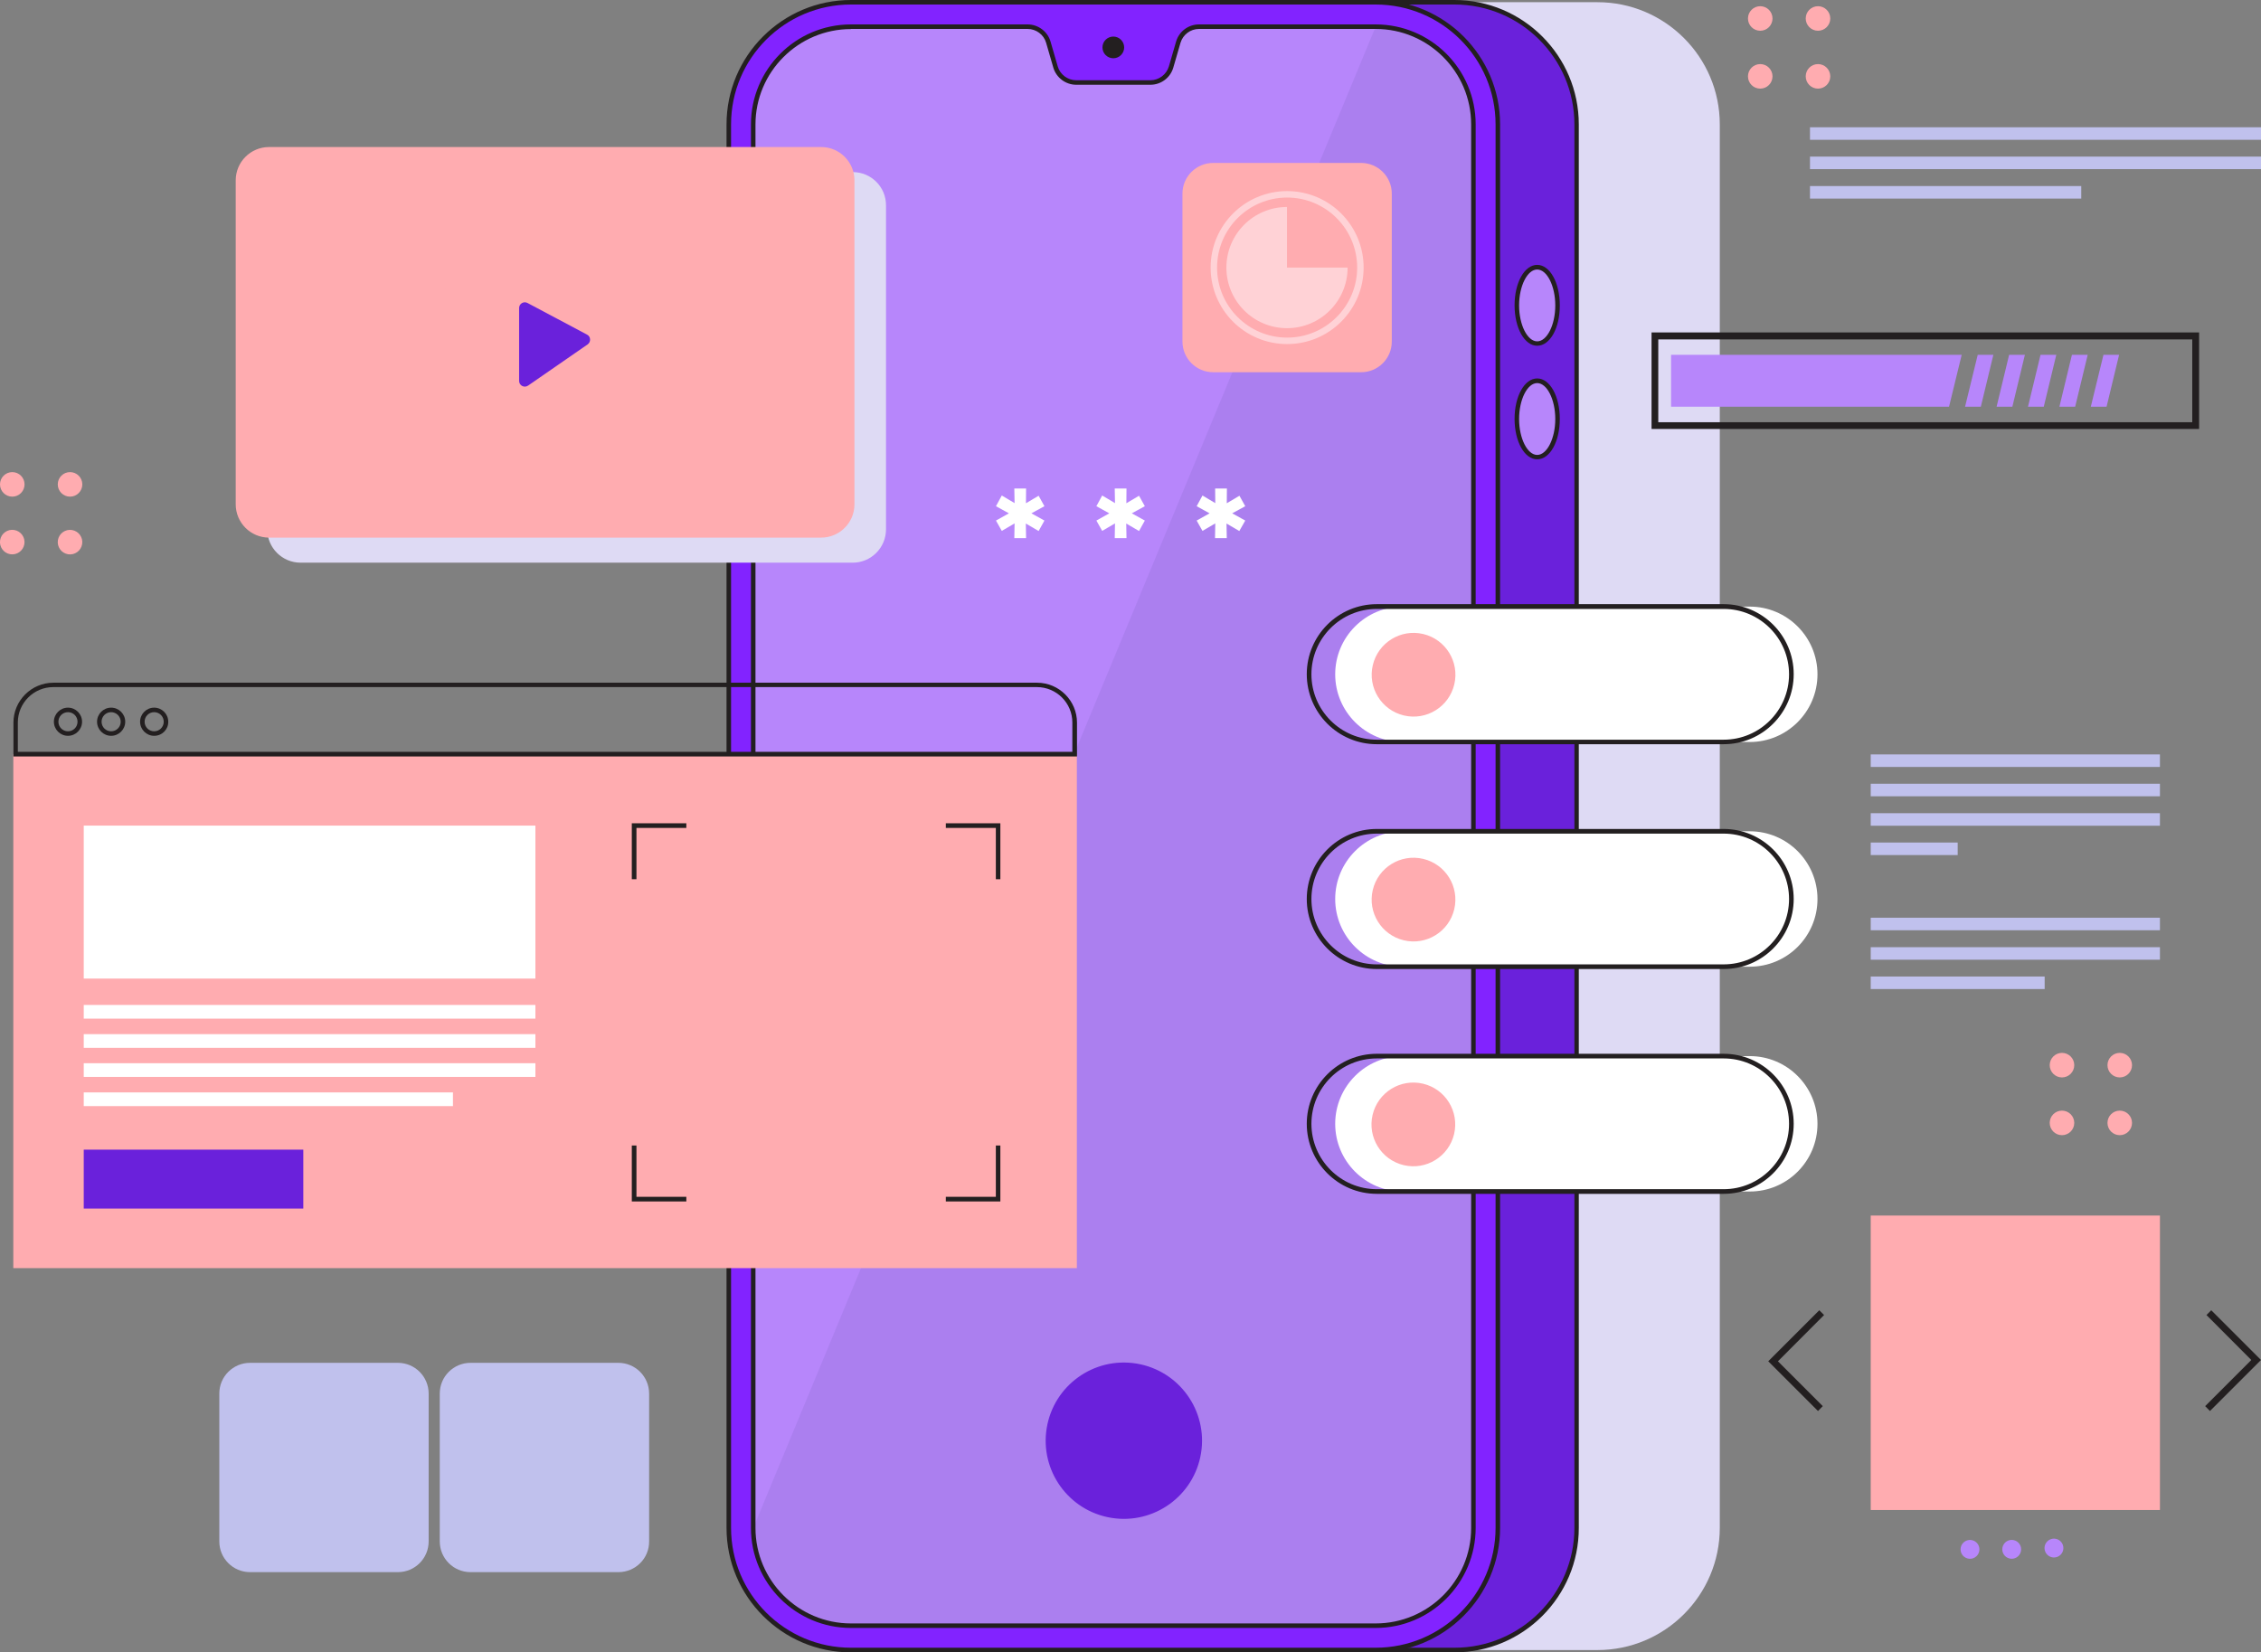<?xml version="1.0" encoding="utf-8"?>
<!-- Generator: Adobe Illustrator 29.3.1, SVG Export Plug-In . SVG Version: 9.03 Build 55982)  -->
<svg version="1.0" id="Layer_1" xmlns="http://www.w3.org/2000/svg" xmlns:xlink="http://www.w3.org/1999/xlink" x="0px" y="0px"
	 viewBox="0 0 1749.6 1278.9" style="enable-background:new 0 0 1749.6 1278.9;" xml:space="preserve">
<rect x="0" y="0" width="1749.6" height="1278.9" fill="#808080" stroke="none"/>
<style type="text/css">
	.st0{fill:#DEDAF4;}
	.st1{fill:#6A21DB;}
	.st2{fill:#231F20;}
	.st3{fill:#8223FF;}
	.st4{fill:#B786FB;}
	.st5{fill:#AB7FEF;}
	.st6{fill:#FFFFFF;}
	.st7{fill:#FFACB0;}
	.st8{fill:#C0C1ED;}
	.st9{fill:#FFD2D6;}
</style>
<g>
	<g>
		<path class="st0" d="M830.2,1277.1c-52.1,0-94.6-42.4-94.6-94.6V96.3c0-52.1,42.4-94.6,94.6-94.6h406c52.1,0,94.6,42.4,94.6,94.6
			v1086.2c0,52.1-42.4,94.6-94.6,94.6H830.2z"/>
	</g>
	<g>
		<g>
			<path class="st1" d="M719.5,1277.1c-52.1,0-94.6-42.4-94.6-94.6V96.3c0-52.1,42.4-94.6,94.6-94.6h406c52.1,0,94.6,42.4,94.6,94.6
				v1086.2c0,52.1-42.4,94.6-94.6,94.6H719.5z"/>
		</g>
		<g>
			<path class="st2" d="M1125.4,1278.9h-406c-53.1,0-96.3-43.2-96.3-96.3V96.3c0-53.1,43.2-96.3,96.3-96.3h406
				c53.1,0,96.3,43.2,96.3,96.3v1086.2C1221.8,1235.7,1178.6,1278.9,1125.4,1278.9z M719.5,3.5c-51.2,0-92.8,41.6-92.8,92.8v1086.2
				c0,51.2,41.6,92.8,92.8,92.8h406c51.2,0,92.8-41.6,92.8-92.8V96.3c0-51.2-41.6-92.8-92.8-92.8H719.5z"/>
		</g>
		<g>
			<path class="st3" d="M658.5,1277.1c-52.1,0-94.6-42.4-94.6-94.6V96.3c0-52.1,42.4-94.6,94.6-94.6h406c52.1,0,94.6,42.4,94.6,94.6
				v1086.2c0,52.1-42.4,94.6-94.6,94.6H658.5z"/>
		</g>
		<g>
			<path class="st2" d="M1064.5,1278.9h-406c-53.1,0-96.3-43.2-96.3-96.3V96.3c0-53.1,43.2-96.3,96.3-96.3h406
				c53.1,0,96.3,43.2,96.3,96.3v1086.2C1160.8,1235.7,1117.6,1278.9,1064.5,1278.9z M658.5,3.5c-51.2,0-92.8,41.6-92.8,92.8v1086.2
				c0,51.2,41.6,92.8,92.8,92.8h406c51.2,0,92.8-41.6,92.8-92.8V96.3c0-51.2-41.6-92.8-92.8-92.8H658.5z"/>
		</g>
		<g>
			<ellipse class="st4" cx="1189.5" cy="236.3" rx="15.8" ry="29.5"/>
		</g>
		<g>
			<path class="st2" d="M1189.5,267.6c-9.8,0-17.5-13.7-17.5-31.3c0-17.6,7.7-31.3,17.5-31.3c9.8,0,17.5,13.7,17.5,31.3
				C1207.1,253.9,1199.4,267.6,1189.5,267.6z M1189.5,208.6c-7.6,0-14,12.7-14,27.8c0,15,6.4,27.8,14,27.8c7.6,0,14-12.7,14-27.8
				C1203.5,221.3,1197.1,208.6,1189.5,208.6z"/>
		</g>
		<g>
			<ellipse class="st4" cx="1189.5" cy="324.2" rx="15.8" ry="29.5"/>
		</g>
		<g>
			<path class="st2" d="M1189.5,355.5c-9.8,0-17.5-13.7-17.5-31.3s7.7-31.3,17.5-31.3c9.8,0,17.5,13.7,17.5,31.3
				S1199.4,355.5,1189.5,355.5z M1189.5,296.5c-7.6,0-14,12.7-14,27.8c0,15,6.4,27.8,14,27.8c7.6,0,14-12.7,14-27.8
				C1203.5,309.2,1197.1,296.5,1189.5,296.5z"/>
		</g>
		<g>
			<path class="st4" d="M1064.5,20.7H927.8c-7.4,0-13.9,4.9-16,12L906.2,52c-2.1,7.1-8.6,12-16,12h-57.4c-7.4,0-13.9-4.9-16-12
				l-5.6-19.3c-2.1-7.1-8.6-12-16-12H658.5c-41.8,0-75.6,33.9-75.6,75.6v1086.2c0,41.8,33.9,75.6,75.6,75.6h406
				c41.8,0,75.6-33.9,75.6-75.6V96.3C1140.1,54.6,1106.3,20.7,1064.5,20.7z"/>
		</g>
		<g>
			<path class="st5" d="M1064.5,20.7L582.9,1182.6c0,41.8,33.9,75.6,75.6,75.6h406c41.8,0,75.6-33.9,75.6-75.6V96.3
				C1140.1,54.6,1106.3,20.7,1064.5,20.7z"/>
		</g>
		<g>
			<path class="st2" d="M1064.5,1260h-406c-42.7,0-77.4-34.7-77.4-77.4V96.3c0-42.7,34.7-77.4,77.4-77.4h136.7
				c8.1,0,15.4,5.4,17.7,13.2l5.6,19.3c1.8,6.3,7.7,10.7,14.3,10.7h57.4c6.6,0,12.4-4.4,14.3-10.7l5.6-19.3
				c2.3-7.8,9.5-13.2,17.7-13.2h136.7c42.7,0,77.4,34.7,77.4,77.4v1086.2C1141.9,1225.2,1107.2,1260,1064.5,1260z M658.5,22.5
				c-40.7,0-73.9,33.1-73.9,73.9v1086.2c0,40.7,33.1,73.9,73.9,73.9h406c40.7,0,73.9-33.1,73.9-73.9V96.3
				c0-40.7-33.1-73.9-73.9-73.9H927.8c-6.6,0-12.4,4.4-14.3,10.7l-5.6,19.3c-2.3,7.8-9.5,13.2-17.7,13.2h-57.4
				c-8.1,0-15.4-5.4-17.7-13.2l-5.6-19.3c-1.8-6.3-7.7-10.7-14.3-10.7H658.5z"/>
		</g>
		<g>
			<circle class="st2" cx="861.5" cy="36.7" r="8.4"/>
		</g>
		<g>
			
				<ellipse transform="matrix(0.16 -0.987 0.987 0.16 -370.243 1795.321)" class="st1" cx="870" cy="1115.2" rx="60.5" ry="60.5"/>
		</g>
	</g>
	<g>
		<path class="st6" d="M1354,574.3h-268.4c-28.9,0-52.4-23.5-52.4-52.4c0-28.9,23.5-52.4,52.4-52.4H1354c28.9,0,52.4,23.5,52.4,52.4
			C1406.4,550.8,1382.9,574.3,1354,574.3z"/>
	</g>
	<g>
		<path class="st2" d="M1333.8,576h-268.4c-29.9,0-54.2-24.3-54.2-54.2c0-29.9,24.3-54.2,54.2-54.2h268.4
			c29.9,0,54.2,24.3,54.2,54.2C1388,551.7,1363.7,576,1333.8,576z M1065.4,471.3c-27.9,0-50.6,22.7-50.6,50.6
			c0,27.9,22.7,50.6,50.6,50.6h268.4c27.9,0,50.6-22.7,50.6-50.6c0-27.9-22.7-50.6-50.6-50.6H1065.4z"/>
	</g>
	<g>
		<path class="st6" d="M1354,748.2h-268.4c-28.9,0-52.4-23.5-52.4-52.4c0-28.9,23.5-52.4,52.4-52.4H1354c28.9,0,52.4,23.5,52.4,52.4
			C1406.4,724.8,1382.9,748.2,1354,748.2z"/>
	</g>
	<g>
		<path class="st2" d="M1333.8,750h-268.4c-29.9,0-54.2-24.3-54.2-54.2c0-29.9,24.3-54.2,54.2-54.2h268.4
			c29.9,0,54.2,24.3,54.2,54.2C1388,725.7,1363.7,750,1333.8,750z M1065.4,645.2c-27.9,0-50.6,22.7-50.6,50.6
			c0,27.9,22.7,50.6,50.6,50.6h268.4c27.9,0,50.6-22.7,50.6-50.6c0-27.9-22.7-50.6-50.6-50.6H1065.4z"/>
	</g>
	<g>
		<path class="st6" d="M1354,922.2h-268.4c-28.9,0-52.4-23.5-52.4-52.4c0-28.9,23.5-52.4,52.4-52.4H1354c28.9,0,52.4,23.5,52.4,52.4
			C1406.4,898.8,1382.9,922.2,1354,922.2z"/>
	</g>
	<g>
		<path class="st2" d="M1333.8,924h-268.4c-29.9,0-54.2-24.3-54.2-54.2c0-29.9,24.3-54.2,54.2-54.2h268.4
			c29.9,0,54.2,24.3,54.2,54.2C1388,899.7,1363.7,924,1333.8,924z M1065.4,819.2c-27.9,0-50.6,22.7-50.6,50.6
			c0,27.9,22.7,50.6,50.6,50.6h268.4c27.9,0,50.6-22.7,50.6-50.6c0-27.9-22.7-50.6-50.6-50.6H1065.4z"/>
	</g>
	<g>
		<path class="st0" d="M659.9,133.2H232.6c-14.2,0-25.8,11.5-25.8,25.8v250.7c0,14.2,11.5,25.8,25.8,25.8h427.2
			c14.2,0,25.8-11.5,25.8-25.8V159C685.7,144.7,674.1,133.2,659.9,133.2z"/>
	</g>
	<g>
		<g>
			<path class="st7" d="M635.4,113.8H208.2c-14.2,0-25.8,11.5-25.8,25.8v250.7c0,14.2,11.5,25.8,25.8,25.8h427.2
				c14.2,0,25.8-11.5,25.8-25.8V139.6C661.2,125.4,649.7,113.8,635.4,113.8z"/>
		</g>
		<g>
			<circle class="st7" cx="421.8" cy="267.1" r="88.6"/>
		</g>
		<g>
			<path class="st1" d="M454.3,259l-46.1-24.5c-3-1.6-6.5,0.6-6.5,3.9v56.4c0,3.6,4,5.7,7,3.6l46.1-31.9
				C457.4,264.6,457.2,260.5,454.3,259z"/>
		</g>
	</g>
	<g>
		<g>
			<path class="st8" d="M478.5,1216.8H364.1c-13.2,0-23.8-10.7-23.8-23.8v-114.4c0-13.2,10.7-23.8,23.8-23.8h114.4
				c13.2,0,23.8,10.7,23.8,23.8V1193C502.4,1206.2,491.7,1216.8,478.5,1216.8z"/>
		</g>
		<g>
			<path class="st8" d="M307.9,1216.8H193.5c-13.2,0-23.8-10.7-23.8-23.8v-114.4c0-13.2,10.7-23.8,23.8-23.8h114.4
				c13.2,0,23.8,10.7,23.8,23.8V1193C331.7,1206.2,321,1216.8,307.9,1216.8z"/>
		</g>
	</g>
	<g>
		<g>
			<path class="st2" d="M1701.7,332h-423.7v-74.7h423.7V332z M1283.2,326.8h413.2v-64.1h-413.2V326.8z"/>
		</g>
		<g>
			<g>
				<polygon class="st4" points="1508.2,314.8 1293.1,314.8 1293.1,274.6 1518,274.6 				"/>
			</g>
			<g>
				<polygon class="st4" points="1532.8,314.8 1520.6,314.8 1530.4,274.6 1542.5,274.6 				"/>
			</g>
			<g>
				<polygon class="st4" points="1557.2,314.8 1545,314.8 1554.7,274.6 1566.9,274.6 				"/>
			</g>
			<g>
				<polygon class="st4" points="1581.5,314.8 1569.3,314.8 1579,274.6 1591.2,274.6 				"/>
			</g>
			<g>
				<polygon class="st4" points="1605.8,314.8 1593.6,314.8 1603.3,274.6 1615.5,274.6 				"/>
			</g>
			<g>
				<polygon class="st4" points="1630.1,314.8 1617.9,314.8 1627.7,274.6 1639.8,274.6 				"/>
			</g>
		</g>
	</g>
	<g>
		<g>
			<rect x="10.3" y="583.7" class="st7" width="823" height="397.8"/>
		</g>
		<g>
			<rect x="64.8" y="639" class="st6" width="349.5" height="118.4"/>
		</g>
		<g>
			<rect x="64.8" y="889.8" class="st1" width="169.9" height="45.6"/>
		</g>
		<g>
			<rect x="64.8" y="777.8" class="st6" width="349.5" height="10.6"/>
		</g>
		<g>
			<rect x="64.8" y="800.4" class="st6" width="349.5" height="10.6"/>
		</g>
		<g>
			<rect x="64.8" y="822.9" class="st6" width="349.5" height="10.6"/>
		</g>
		<g>
			<rect x="64.8" y="845.5" class="st6" width="285.7" height="10.6"/>
		</g>
		<g>
			<path class="st2" d="M833.4,585.5h-823v-26.2c0-17,13.9-30.9,30.9-30.9h761.2c17,0,30.9,13.9,30.9,30.9V585.5z M13.9,581.9h815.9
				v-22.7c0-15.1-12.3-27.4-27.4-27.4H41.2c-15.1,0-27.4,12.3-27.4,27.4V581.9z"/>
		</g>
		<g>
			<path class="st2" d="M52.6,569.5c-6,0-10.9-4.9-10.9-10.9c0-6,4.9-10.9,10.9-10.9c6,0,10.9,4.9,10.9,10.9
				C63.5,564.6,58.6,569.5,52.6,569.5z M52.6,551.2c-4.1,0-7.4,3.3-7.4,7.4c0,4.1,3.3,7.4,7.4,7.4c4.1,0,7.4-3.3,7.4-7.4
				C60,554.5,56.7,551.2,52.6,551.2z"/>
		</g>
		<g>
			<path class="st2" d="M86,569.5c-6,0-10.9-4.9-10.9-10.9c0-6,4.9-10.9,10.9-10.9c6,0,10.9,4.9,10.9,10.9
				C96.9,564.6,92,569.5,86,569.5z M86,551.2c-4.1,0-7.4,3.3-7.4,7.4c0,4.1,3.3,7.4,7.4,7.4c4.1,0,7.4-3.3,7.4-7.4
				C93.4,554.5,90,551.2,86,551.2z"/>
		</g>
		<g>
			<path class="st2" d="M119.3,569.5c-6,0-10.9-4.9-10.9-10.9c0-6,4.9-10.9,10.9-10.9c6,0,10.9,4.9,10.9,10.9
				C130.3,564.6,125.4,569.5,119.3,569.5z M119.3,551.2c-4.1,0-7.4,3.3-7.4,7.4c0,4.1,3.3,7.4,7.4,7.4c4.1,0,7.4-3.3,7.4-7.4
				C126.7,554.5,123.4,551.2,119.3,551.2z"/>
		</g>
		<g>
			<polygon class="st2" points="492.5,680.5 488.9,680.5 488.9,637.2 531.1,637.2 531.1,640.8 492.5,640.8 			"/>
		</g>
		<g>
			<polygon class="st2" points="531.1,929.9 488.9,929.9 488.9,886.6 492.5,886.6 492.5,926.3 531.1,926.3 			"/>
		</g>
		<g>
			<polygon class="st2" points="774.1,929.9 731.9,929.9 731.9,926.3 770.6,926.3 770.6,886.6 774.1,886.6 			"/>
		</g>
		<g>
			<polygon class="st2" points="774.1,680.5 770.6,680.5 770.6,640.8 731.9,640.8 731.9,637.2 774.1,637.2 			"/>
		</g>
	</g>
	<g>
		
			<ellipse transform="matrix(0.23 -0.973 0.973 0.23 334.472 1466.365)" class="st7" cx="1093.7" cy="521.9" rx="32.4" ry="32.4"/>
	</g>
	<g>
		
			<ellipse transform="matrix(0.23 -0.973 0.973 0.23 165.142 1600.376)" class="st7" cx="1093.7" cy="695.9" rx="32.4" ry="32.4"/>
	</g>
	<g>
		
			<ellipse transform="matrix(0.23 -0.973 0.973 0.23 -4.189 1734.388)" class="st7" cx="1093.7" cy="869.8" rx="32.4" ry="32.4"/>
	</g>
	<g>
		<g>
			<path class="st6" d="M784.9,378.1h9.1l-0.1,11.4l9.8-5.8l4.5,8.1l-10.1,5.5l10.1,5.6l-4.5,8.1l-9.9-5.8l0.2,11.3h-9.1l0.2-11.4
				l-9.9,5.8l-4.5-8l10-5.6l-10-5.5l4.5-8.3l9.9,5.9L784.9,378.1z"/>
		</g>
		<g>
			<path class="st6" d="M862.6,378.1h9.1l-0.1,11.4l9.8-5.8l4.5,8.1l-10.1,5.5l10.1,5.6l-4.5,8.1l-9.9-5.8l0.2,11.3h-9.1l0.2-11.4
				l-9.9,5.8l-4.5-8l10-5.6l-10-5.5l4.5-8.3l9.9,5.9L862.6,378.1z"/>
		</g>
		<g>
			<path class="st6" d="M940.3,378.1h9.1l-0.1,11.4l9.8-5.8l4.5,8.1l-10.1,5.5l10.1,5.6L959,411l-9.9-5.8l0.2,11.3h-9.1l0.2-11.4
				l-9.9,5.8l-4.5-8l10-5.6l-10-5.5l4.5-8.3l9.9,5.9L940.3,378.1z"/>
		</g>
	</g>
	<g>
		<rect x="1447.6" y="940.8" class="st7" width="223.8" height="227.9"/>
	</g>
	<g>
		
			<ellipse transform="matrix(0.23 -0.973 0.973 0.23 7.686 2406.66)" class="st4" cx="1524.3" cy="1198.5" rx="7.3" ry="7.3"/>
	</g>
	<g>
		
			<ellipse transform="matrix(0.23 -0.973 0.973 0.23 32.537 2438.062)" class="st4" cx="1556.6" cy="1198.5" rx="7.3" ry="7.3"/>
	</g>
	<g>
		
			<ellipse transform="matrix(0.924 -0.383 0.383 0.924 -337.693 699.256)" class="st4" cx="1588.8" cy="1198.5" rx="7.3" ry="7.3"/>
	</g>
	<g>
		<polygon class="st2" points="1406.8,1092.1 1368.3,1053.6 1407.8,1014.1 1411.5,1017.8 1375.8,1053.6 1410.5,1088.3 		"/>
	</g>
	<g>
		<polygon class="st2" points="1710.1,1092.1 1706.4,1088.3 1742.1,1052.6 1707.4,1017.8 1711.1,1014.1 1749.6,1052.6 		"/>
	</g>
	<g>
		<g>
			<rect x="1447.6" y="583.9" class="st8" width="223.8" height="9.7"/>
		</g>
		<g>
			<rect x="1447.6" y="606.6" class="st8" width="223.8" height="9.7"/>
		</g>
		<g>
			<rect x="1447.6" y="629.4" class="st8" width="223.8" height="9.7"/>
		</g>
		<g>
			<rect x="1447.6" y="652.1" class="st8" width="67.3" height="9.7"/>
		</g>
		<g>
			<rect x="1447.6" y="710.3" class="st8" width="223.8" height="9.7"/>
		</g>
		<g>
			<rect x="1447.6" y="733.1" class="st8" width="223.8" height="9.7"/>
		</g>
		<g>
			<rect x="1447.6" y="755.8" class="st8" width="134.6" height="9.7"/>
		</g>
	</g>
	<g>
		<g>
			<rect x="1400.6" y="98.5" class="st8" width="349" height="9.7"/>
		</g>
		<g>
			<rect x="1400.6" y="121.2" class="st8" width="349" height="9.7"/>
		</g>
		<g>
			<rect x="1400.6" y="144" class="st8" width="209.9" height="9.7"/>
		</g>
	</g>
	<g>
		<g>
			<g>
				<path class="st7" d="M1053.2,288.1H938.8c-13.2,0-23.8-10.7-23.8-23.8V149.9c0-13.2,10.7-23.8,23.8-23.8h114.4
					c13.2,0,23.8,10.7,23.8,23.8v114.4C1077,277.5,1066.4,288.1,1053.2,288.1z"/>
			</g>
		</g>
		<g>
			<path class="st9" d="M996,147.9c-32.7,0-59.2,26.5-59.2,59.2s26.5,59.2,59.2,59.2c32.7,0,59.2-26.5,59.2-59.2
				S1028.7,147.9,996,147.9z M996,261.3c-29.9,0-54.2-24.3-54.2-54.2s24.3-54.2,54.2-54.2c29.9,0,54.2,24.3,54.2,54.2
				S1025.9,261.3,996,261.3z"/>
		</g>
		<g>
			<path class="st9" d="M995.9,207.1v-46.9c-25.9,0-46.9,21-46.9,46.9c0,25.9,21,46.9,46.9,46.9s46.9-21,46.9-46.9
				C1042.9,207.1,995.9,207.1,995.9,207.1z"/>
		</g>
	</g>
	<g>
		<g>
			<circle class="st7" cx="1362.1" cy="14.3" r="9.5"/>
		</g>
		<g>
			<circle class="st7" cx="1406.8" cy="14.3" r="9.5"/>
		</g>
		<g>
			<circle class="st7" cx="1362.1" cy="59.1" r="9.5"/>
		</g>
		<g>
			<circle class="st7" cx="1406.8" cy="59.1" r="9.5"/>
		</g>
	</g>
	<g>
		<g>
			<circle class="st7" cx="9.5" cy="374.9" r="9.5"/>
		</g>
		<g>
			<circle class="st7" cx="54.2" cy="374.9" r="9.5"/>
		</g>
		<g>
			
				<ellipse transform="matrix(0.16 -0.987 0.987 0.16 -406.291 361.792)" class="st7" cx="9.5" cy="419.7" rx="9.5" ry="9.5"/>
		</g>
		<g>
			
				<ellipse transform="matrix(0.16 -0.987 0.987 0.16 -368.728 405.943)" class="st7" cx="54.2" cy="419.7" rx="9.5" ry="9.5"/>
		</g>
	</g>
	<g>
		<g>
			<circle class="st7" cx="1595.6" cy="824.4" r="9.5"/>
		</g>
		<g>
			<circle class="st7" cx="1640.3" cy="824.4" r="9.5"/>
		</g>
		<g>
			<circle class="st7" cx="1595.6" cy="869.1" r="9.5"/>
		</g>
		<g>
			<circle class="st7" cx="1640.3" cy="869.1" r="9.5"/>
		</g>
	</g>
</g>
</svg>
